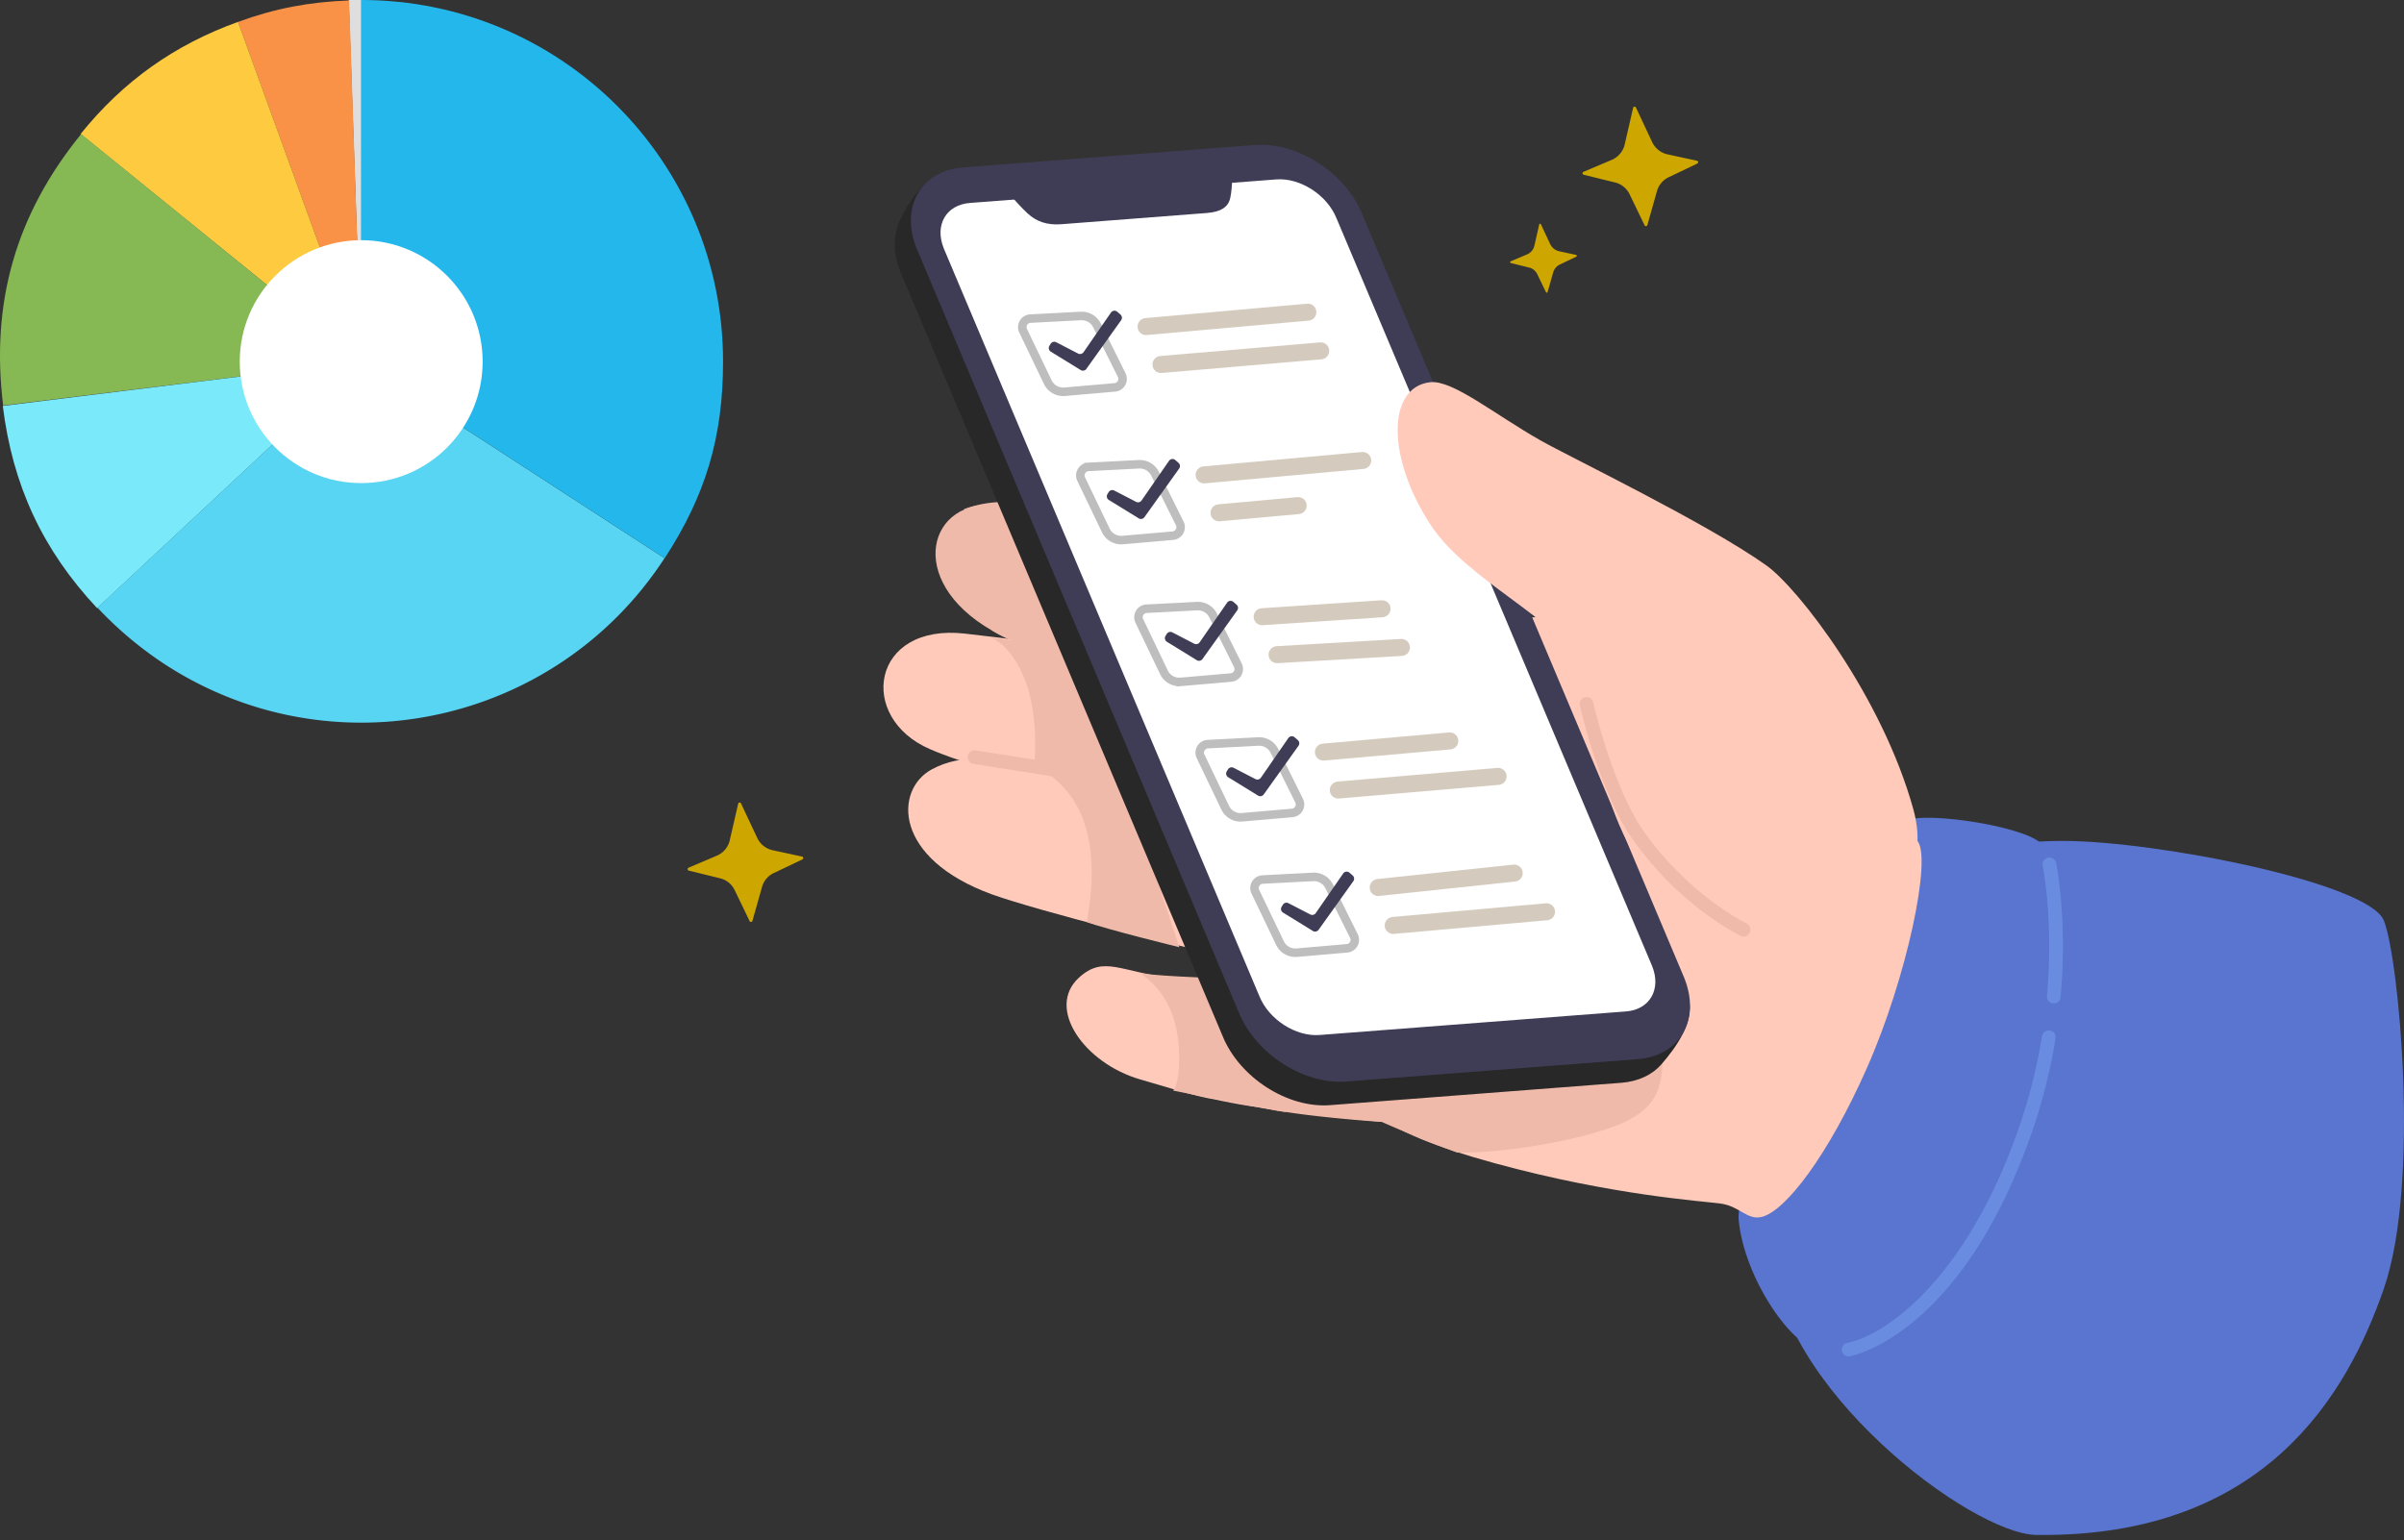 <svg xmlns="http://www.w3.org/2000/svg" width="220" height="141" fill="none"><rect width="100%" height="100%" fill="#333333" stroke="none"/><path fill="#DEDEDE" d="M33.066 33.099 31.912 0h1.154z"/><path fill="#F99247" d="M33.064 33.098 21.78 2.008C25.156.769 28.32.17 31.953.043z"/><path fill="#FECA40" d="M33.067 33.092 7.377 12.266c3.89-4.832 8.592-8.167 14.405-10.263z"/><path fill="#86B954" d="M33.074 33.1.288 37.12c-1.155-9.41 1.154-17.492 7.138-24.847z"/><path fill="#7AE9FA" d="M33.083 33.094 8.889 55.674C3.887 50.327 1.152 44.425.254 37.156z"/><path fill="#58D5F3" d="m33.071 33.094 27.742 18.004c-9.96 15.309-30.435 19.67-45.738 9.707A34 34 0 0 1 8.92 55.63z"/><path fill="#24B7EB" d="M33.086 33.099V0C51.338 0 66.17 14.796 66.17 33.099c0 6.885-1.581 12.23-5.343 18.003z"/><path fill="#fff" d="M33.055 44.224c6.138 0 11.114-4.978 11.114-11.119 0-6.14-4.976-11.118-11.114-11.118s-11.114 4.978-11.114 11.118 4.976 11.119 11.114 11.119"/><path fill="#FFCABA" d="M129.101 102.79c-1.704.168-12.546-1.078-16.388-1.829-4.059-.785-3.268-.669-8.371-2.148-5.111-1.479-8.656-6.522-5.607-9.312 2.289-2.097 3.838-.493 8.415 0 4.569.493 17.924 1.972 20.438 2.79 2.497.818 3.216 10.34 1.513 10.499"/><path fill="#5975CF" d="M218.162 84.28c-1.378-3.482-20.842-7.3-29.369-7.3s-14.626 2.79-14.626 2.79-12.278 22.202-12.018 34.671c.259 12.462 18.267 25.997 24.198 26.071 20.965.267 28.486-12.948 31.815-22.566 3.33-9.619 1.379-30.183 0-33.665"/><path fill="#F0BAAA" d="M132.384 56.316c-16.597-7.342-36.517-9.513-40.994-10.056-6.398-.777-8.662 6.841-.61 11.46s23.495 6.481 40.351 12.462c4.485 1.596 4.494-12.437 1.253-13.865"/><path fill="#5975CF" d="M174.362 75.177c-2.172 1.394-7 10.633-9.648 17.265-1.88 4.685-5.813 16.922-5.604 19.202.492 5.413 5.036 11.92 7.5 11.92s10.474-2.364 17.039-18.551c4.536-11.185 4.937-23.145 3.357-27.488-.643-1.762-11.066-3.366-12.646-2.347z"/><path fill="#FFCABA" d="M161.176 111.41c-1.295.284-1.972-.986-3.691-1.228-1.721-.242-9.848-.735-20.673-3.691s-14.033-5.663-15.753-12.061c-.952-3.534 1.746-36.852 4.953-39.257 0 0 8.511 1.47 13.757 1.354 5.237-.117 10.14-1.203 14.116-.735 8.37.985 12.22 5.654 16.153 11.81 2.072 3.24 2.214 5.905 5.413 9.354 1.378 1.486-.935 12.512-4.594 20.79-3.525 7.976-7.467 13.172-9.681 13.665zm-52.677-37.736c-7.877-1.312-17.005-2.347-23.378-5.087-6.724-2.89-5.412-11.568 3.198-10.583 8.612.986 13.615 1.721 21.082 4.269 7.467 2.54 6.974 12.713-.903 11.402z"/><path fill="#FFCABA" d="M90.783 81.875c-9.045-3.29-8.937-9.555-5.546-11.426 5.555-3.066 13.33 1.611 26.461 4.126 5.613 1.069 9.464 14.775 3.458 13.614s-20.422-4.878-24.373-6.315z"/><path fill="#CEA600" d="m155.327 14.973-2.628 1.255a2 2 0 0 0-1.065 1.274l-.876 3.095c-.04.13-.2.14-.259.02l-1.365-2.827a2 2 0 0 0-1.324-1.084l-2.876-.708c-.129-.03-.15-.219-.02-.269l2.608-1.105a2.02 2.02 0 0 0 1.164-1.413l.767-3.336a.137.137 0 0 1 .259-.03l1.482 3.156c.27.577.786.985 1.384 1.124l2.718.588c.129.019.15.2.03.259zm-11.073 8.521-1.514.726a1.13 1.13 0 0 0-.606.737l-.508 1.782c-.019.07-.12.08-.149.01l-.786-1.632a1.13 1.13 0 0 0-.767-.628l-1.662-.408c-.079-.02-.079-.129-.01-.16l1.504-.637a1.14 1.14 0 0 0 .667-.817l.438-1.921c.019-.08.12-.09.149-.02l.857 1.822c.16.329.448.567.796.647l1.563.339c.08.02.099.129.029.16z"/><path fill="#F0BAAA" d="M107.927 86.711s-6.698-1.638-8.453-2.297c.326-2.13 1.228-7.3-1.228-11.158-1.386-2.172-3.583-3.199-3.583-3.199s.384-3.933-.6-7.057c-1.204-3.81-3.284-4.594-3.284-4.594l8.12.902 9.028 27.405zm-3.532 2.38c-.242-.042 1.721.903 2.79 3.525 1.069 2.623.819 6.65.168 7.217 0 0 9.271 1.887 10.34 1.971l-4.836-12.22c-.009 0-6.49-.167-8.462-.493"/><path fill="#F0BAAA" d="M90.782 57.711s.927-2.864-.242-6.765c-.986-3.283-2.331-4.327-2.331-4.327s1.93-.819 4.276-.635l3.783 14s-3.75-1.145-5.487-2.273m48.911 12.412s12.536 23.963 12.437 27.28c-.067 2.463-.827 4.242-3.96 5.529-3.549 1.461-10.599 2.673-14.826 2.572 0 0-3.249-1.194-6.891-2.798 0 0-8.168-.535-11.493-1.454-2.465-3.199 24.731-31.13 24.731-31.13zm-41.281 1.269c-.033 0-.067 0-.1-.009l-9.222-1.454a.62.62 0 0 1-.518-.719.624.624 0 0 1 .72-.517l9.22 1.453a.62.62 0 0 1 .519.72.63.63 0 0 1-.619.526"/><path fill="#82B0FA" d="M169.183 124.172a.63.63 0 0 1-.618-.51.626.626 0 0 1 .501-.735c3.274-.626 10.775-5.537 15.694-19.687a50 50 0 0 0 2.113-8.385.63.63 0 0 1 .719-.518.625.625 0 0 1 .518.719 51 51 0 0 1-2.163 8.594c-6.389 18.35-16.229 20.431-16.646 20.505-.043.017-.084.017-.117.017zm18.771-32.316h-.058a.626.626 0 0 1-.568-.676c.619-6.966-.383-11.878-.392-11.92a.635.635 0 0 1 .484-.744.636.636 0 0 1 .744.485c.042.208 1.044 5.128.41 12.287a.607.607 0 0 1-.619.567z" opacity=".4"/><path fill="#CEA600" d="M73.429 78.673 70.8 79.927a2 2 0 0 0-1.066 1.274l-.876 3.096c-.04.129-.2.14-.259.02l-1.364-2.827a2 2 0 0 0-1.324-1.085l-2.877-.707c-.129-.03-.15-.219-.02-.27l2.608-1.105a2.02 2.02 0 0 0 1.165-1.413l.766-3.335c.03-.129.2-.15.26-.03l1.482 3.155c.27.578.786.986 1.383 1.125l2.719.587c.129.02.15.2.03.26"/><path fill="#282828" d="m148.37 99.122-26.645 2.046c-3.902.301-8.311-2.539-9.848-6.348L82.41 24.92c-.643-1.605-.685-3.125-.217-4.361.643-1.712 2.656-4.794 4.911-4.97l26.227-.15c3.901-.3 8.311 2.539 9.847 6.348l31.238 69.31c.91 2.246-1.152 4.919-2.355 6.314-.827.96-2.096 1.587-3.691 1.712"/><path fill="#3F3D56" d="m149.851 96.96-26.645 2.046c-3.901.3-8.311-2.54-9.847-6.349L83.89 22.756c-1.537-3.81.376-7.134 4.285-7.434l26.645-2.046c3.901-.3 8.311 2.539 9.847 6.348l29.468 69.902c1.528 3.809-.384 7.133-4.285 7.433z"/><path fill="#fff" d="m148.795 92.59-28.031 2.156c-2.189.168-4.652-1.42-5.513-3.558l-28.883-68.45c-.86-2.129.208-3.992 2.397-4.159l28.031-2.155c2.188-.168 4.652 1.42 5.513 3.558l28.882 68.45c.861 2.129-.208 3.992-2.397 4.159z"/><path fill="#3F3D56" d="m102.48 16.45-.242.016-10.29.793s1.093 1.345 2.096 2.28c.811.751 1.788 1.086 3.09.986l6.291-.485c.242-.016.484-.033.735-.058l6.29-.484c1.302-.1 1.963-.56 2.138-1.387.217-1.027.183-2.456.183-2.456l-10.29.793z"/><path stroke="#BEBEBE" stroke-width=".779" d="m99.604 42.74 4.621-.24c.62-.032 1.2.307 1.476.862l2.262 4.554a.78.78 0 0 1-.63 1.122l-4.597.399a1.56 1.56 0 0 1-1.539-.879l-2.255-4.703a.78.78 0 0 1 .662-1.114Z"/><path fill="#3F3D56" d="M104.729 47.345a.39.39 0 0 1-.521.105l-2.733-1.682a.39.39 0 0 1-.129-.533l.113-.185a.39.39 0 0 1 .511-.144l2 1.034a.39.39 0 0 0 .499-.125l2.512-3.629a.39.39 0 0 1 .577-.07l.293.256a.39.39 0 0 1 .06.519z"/><path stroke="#D4CBBE" stroke-linecap="round" stroke-width="1.557" d="m110.191 43.471 14.514-1.318m-13.147 4.791 7.244-.66"/><path stroke="#BEBEBE" stroke-width=".779" d="m94.294 29.165 4.62-.24c.62-.033 1.2.306 1.476.861l2.262 4.554a.778.778 0 0 1-.63 1.122l-4.597.399a1.56 1.56 0 0 1-1.538-.879l-2.255-4.703a.78.78 0 0 1 .662-1.114Z"/><path fill="#3F3D56" d="M99.418 33.77a.39.39 0 0 1-.52.104l-2.733-1.681a.39.39 0 0 1-.13-.534l.113-.185a.39.39 0 0 1 .512-.144l2 1.034a.39.39 0 0 0 .499-.124l2.512-3.63a.39.39 0 0 1 .577-.07l.292.256a.39.39 0 0 1 .06.519z"/><path stroke="#D4CBBE" stroke-linecap="round" stroke-width="1.557" d="m104.88 29.895 14.809-1.318m-13.445 4.791 14.622-1.25"/><path stroke="#BEBEBE" stroke-width=".779" d="m104.924 55.725 4.622-.24a1.56 1.56 0 0 1 1.475.862l2.262 4.553a.78.78 0 0 1-.63 1.123l-4.597.398a1.56 1.56 0 0 1-1.539-.878l-2.254-4.704a.778.778 0 0 1 .661-1.114Z"/><path fill="#3F3D56" d="M110.043 60.33a.39.39 0 0 1-.521.104l-2.732-1.682a.39.39 0 0 1-.129-.533l.112-.185a.39.39 0 0 1 .512-.144l2 1.034a.39.39 0 0 0 .499-.125l2.512-3.628a.39.39 0 0 1 .577-.072l.292.257a.39.39 0 0 1 .06.519z"/><path stroke="#D4CBBE" stroke-linecap="round" stroke-width="1.557" d="m115.504 56.456 10.973-.729m-9.605 4.203 11.376-.661"/><path stroke="#BEBEBE" stroke-width=".779" d="m110.53 68.12 4.621-.24c.62-.032 1.2.306 1.476.862l2.262 4.554a.78.78 0 0 1-.63 1.122l-4.597.398a1.56 1.56 0 0 1-1.539-.878l-2.255-4.704a.78.78 0 0 1 .662-1.114Z"/><path fill="#3F3D56" d="M115.649 72.724a.39.39 0 0 1-.521.106l-2.733-1.682a.39.39 0 0 1-.129-.534l.113-.185a.39.39 0 0 1 .511-.144l2 1.034a.39.39 0 0 0 .499-.124l2.512-3.63a.39.39 0 0 1 .577-.07l.293.256a.39.39 0 0 1 .06.52z"/><path stroke="#D4CBBE" stroke-linecap="round" stroke-width="1.557" d="m121.111 68.85 11.564-1.023m-10.201 4.496 14.623-1.25"/><path stroke="#BEBEBE" stroke-width=".779" d="m115.544 80.514 4.621-.24a1.56 1.56 0 0 1 1.475.862l2.262 4.554a.778.778 0 0 1-.63 1.122l-4.597.399a1.56 1.56 0 0 1-1.538-.879l-2.255-4.703a.78.78 0 0 1 .662-1.115Z"/><path fill="#3F3D56" d="M120.668 85.118a.39.39 0 0 1-.521.105l-2.732-1.682a.39.39 0 0 1-.129-.533l.112-.185a.39.39 0 0 1 .512-.144l2 1.033a.39.39 0 0 0 .499-.124l2.512-3.629a.39.39 0 0 1 .577-.07l.292.256a.39.39 0 0 1 .06.519z"/><path stroke="#D4CBBE" stroke-linecap="round" stroke-width="1.557" d="m126.125 81.245 12.448-1.32m-11.074 4.792 14.033-1.25"/><path fill="#FFCABA" d="M130.954 48.095c-4.071-6.175-4.036-12.68-.058-13.106 2.051-.22 5.894 2.955 10.087 5.33 2.702 1.534 15.206 7.554 20.653 11.432 2.918 2.073 10.598 11.987 13.46 22.324 3.17 11.412-13.9 15.675-22.369 7.954-7.53-6.864-6.294-17.781-8.108-21.233-2.207-4.224-10.365-7.686-13.665-12.701"/><path fill="#F0BAAA" d="M159.653 85.733a.6.6 0 0 1-.355-.06c-.226-.112-5.68-2.793-9.959-8.949-2.955-4.255-4.689-11.824-4.759-12.152a.62.62 0 0 1 .47-.748.617.617 0 0 1 .747.47c.019.074 1.755 7.658 4.563 11.707 4.08 5.871 9.418 8.509 9.471 8.535a.63.63 0 0 1 .292.837.6.6 0 0 1-.473.36z"/></svg>